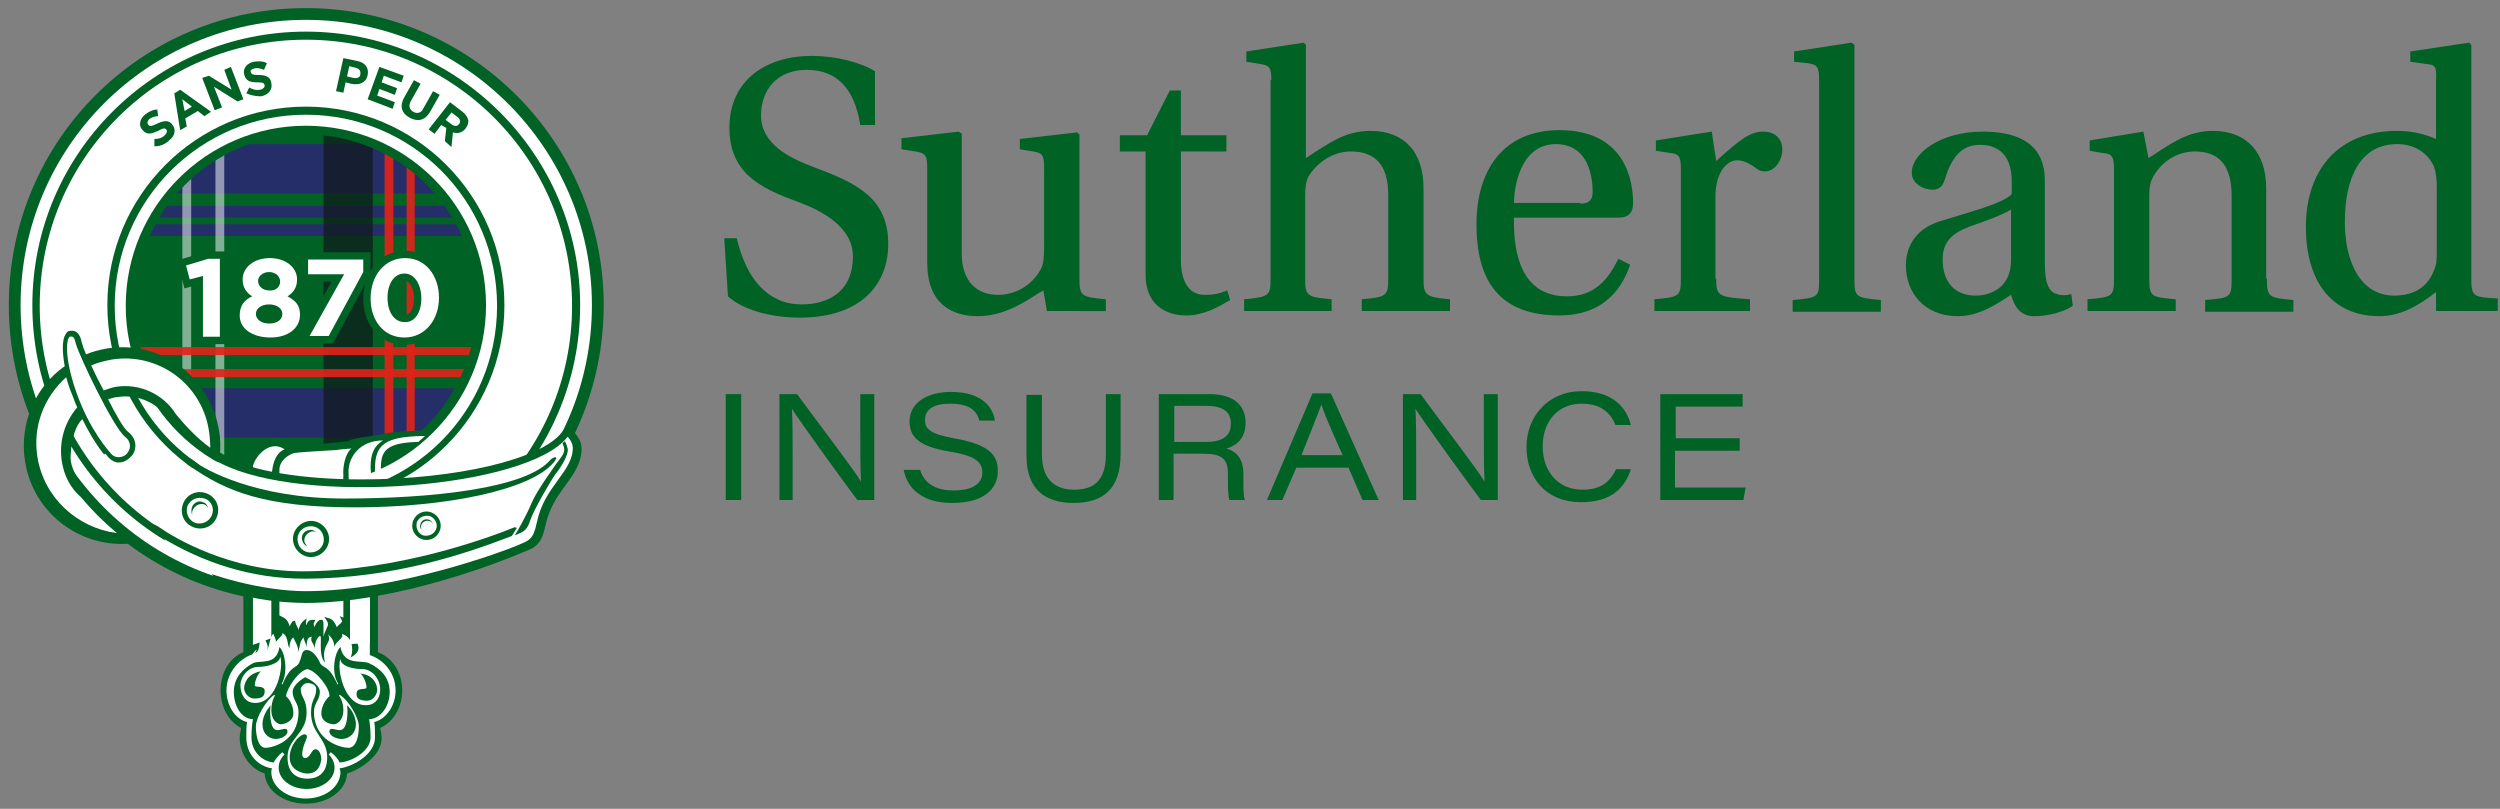 <?xml version="1.0" encoding="utf-8"?>
<!-- Generator: Adobe Illustrator 20.1.0, SVG Export Plug-In . SVG Version: 6.00 Build 0)  -->
<svg version="1.1" xmlns="http://www.w3.org/2000/svg" xmlns:xlink="http://www.w3.org/1999/xlink" x="0px" y="0px" width="340px"
	 height="110px" viewBox="0 0 340 110" enable-background="new 0 0 340 110" xml:space="preserve">
<rect x="0" y="0" width="340" height="110" fill="#808080" stroke="none"/>
<g id="Layer_3">
	<g>
		<defs>
			<circle id="SVGID_1_" cx="41.5" cy="41.5" r="26.9"/>
		</defs>
		<clipPath id="SVGID_2_">
			<use xlink:href="#SVGID_1_"  overflow="visible"/>
		</clipPath>
		<g clip-path="url(#SVGID_2_)">
			<rect x="-49.7" y="-78" fill="#006225" width="216.2" height="214"/>
			<rect x="-47.7" y="19.6" opacity="0.9" fill="#292870" width="210.4" height="6.7"/>
			<rect x="-47.7" y="52.8" opacity="0.9" fill="#292870" width="210.4" height="6.7"/>
			<rect x="-47.2" y="30.5" opacity="0.9" fill="#292870" width="210.4" height="1.6"/>
			<rect x="-47.2" y="28" opacity="0.9" fill="#292870" width="210.4" height="1.6"/>
			<rect x="75.2" y="-68.9" fill="#357940" width="1.6" height="210.4"/>
			<rect x="72.6" y="-68.9" fill="#357940" width="1.6" height="210.4"/>
			<rect x="55.3" y="-68.9" opacity="0.9" fill="#E2231A" width="1.1" height="210.4"/>
			<rect x="52.3" y="-68.9" opacity="0.9" fill="#E2231A" width="1.2" height="210.4"/>
			<rect x="44" y="-68.3" opacity="0.7" fill="#10181C" width="6.7" height="210.4"/>
			<rect x="78.4" y="-68.3" fill="#357940" width="6.7" height="210.4"/>
			<rect x="124.1" y="-68.3" fill="#8EB18F" width="27.6" height="210.4"/>
			<rect x="148.5" y="-68.9" fill="#357940" width="1.6" height="210.4"/>
			<rect x="145.9" y="-68.9" fill="#357940" width="1.6" height="210.4"/>
			<rect x="128.2" y="-68.9" fill="#357940" width="1.6" height="210.4"/>
			<rect x="125.6" y="-68.9" fill="#357940" width="1.6" height="210.4"/>
			<rect x="117.4" y="-68.3" fill="#357940" width="6.7" height="210.4"/>
			<rect x="151.7" y="-68.3" fill="#357940" width="6.7" height="210.4"/>
			<rect x="-23" y="-68.3" fill="#8EB18F" width="27.6" height="210.4"/>
			<rect x="1.4" y="-68.9" fill="#357940" width="1.6" height="210.4"/>
			<rect x="-1.1" y="-68.9" fill="#357940" width="1.6" height="210.4"/>
			<rect x="-18.9" y="-68.9" fill="#357940" width="1.6" height="210.4"/>
			<rect x="-21.5" y="-68.9" fill="#357940" width="1.6" height="210.4"/>
			<rect x="-29.7" y="-68.3" fill="#357940" width="6.7" height="210.4"/>
			<rect x="4.6" y="-68.3" fill="#357940" width="6.7" height="210.4"/>
			<rect x="-47.5" y="-50" fill="#8EB18F" width="210.4" height="27.6"/>
			<rect x="-48.2" y="-48.4" fill="#357940" width="210.4" height="1.6"/>
			<rect x="-48.2" y="-45.9" fill="#357940" width="210.4" height="1.6"/>
			<rect x="-48.2" y="-28.1" fill="#357940" width="210.4" height="1.6"/>
			<rect x="-48.2" y="-25.5" fill="#357940" width="210.4" height="1.6"/>
			<rect x="-47.5" y="-22.4" fill="#357940" width="210.4" height="6.7"/>
			<rect x="-47.5" y="-56.8" fill="#357940" width="210.4" height="6.7"/>
			<rect x="-47.5" y="97" fill="#8EB18F" width="210.4" height="27.6"/>
			<rect x="-48.2" y="98.6" fill="#357940" width="210.4" height="1.6"/>
			<rect x="-48.2" y="101.2" fill="#357940" width="210.4" height="1.6"/>
			<rect x="-48.2" y="119" fill="#357940" width="210.4" height="1.6"/>
			<rect x="-48.2" y="121.5" fill="#357940" width="210.4" height="1.6"/>
			<rect x="-47.5" y="124.7" fill="#357940" width="210.4" height="6.7"/>
			<rect x="-47.5" y="90.3" fill="#357940" width="210.4" height="6.7"/>
			<g opacity="0.5">
				<rect x="24.8" y="-75.1" fill="#FFFFFF" width="1.2" height="210.1"/>
				<rect x="29.3" y="-75.1" fill="#FFFFFF" width="1.2" height="210.1"/>
				<rect x="102.8" y="-75.1" fill="#FFFFFF" width="1.2" height="210.1"/>
				<rect x="98.3" y="-75.1" fill="#FFFFFF" width="1.2" height="210.1"/>
				<rect x="-47.5" y="75.2" fill="#FFFFFF" width="210.1" height="1.2"/>
				<rect x="-47.5" y="70.8" fill="#FFFFFF" width="210.1" height="1.2"/>
				<rect x="-47.5" y="-2.7" fill="#FFFFFF" width="210.1" height="1.2"/>
				<rect x="-47.5" y="1.7" fill="#FFFFFF" width="210.1" height="1.2"/>
			</g>
			<g>
				<rect x="-48.6" y="-35.3" fill="#77A178" width="211.9" height="0.5"/>
				<rect x="-48.6" y="-38.4" fill="#77A178" width="211.9" height="0.5"/>
				<rect x="-48.6" y="-37.2" fill="#77A178" width="211.9" height="1.2"/>
			</g>
			<g>
				<rect x="-48.6" y="112.3" fill="#77A178" width="211.9" height="0.5"/>
				<rect x="-48.6" y="109.2" fill="#77A178" width="211.9" height="0.5"/>
				<rect x="-48.6" y="110.5" fill="#77A178" width="211.9" height="1.2"/>
			</g>
			<g>
				<rect x="-7.4" y="-75.1" fill="#77A178" width="0.5" height="211.9"/>
				<rect x="-10.5" y="-75.1" fill="#77A178" width="0.5" height="211.9"/>
				<rect x="-9.3" y="-75.1" fill="#77A178" width="1.2" height="211.9"/>
			</g>
			<g>
				<rect x="72.1" y="-75.1" fill="#77A178" width="0.5" height="211.9"/>
				<rect x="69" y="-75.1" fill="#77A178" width="0.5" height="211.9"/>
				<rect x="70.3" y="-75.1" fill="#77A178" width="1.2" height="211.9"/>
			</g>
			<g>
				<rect x="140.2" y="-75.1" fill="#77A178" width="0.5" height="211.9"/>
				<rect x="137.1" y="-75.1" fill="#77A178" width="0.5" height="211.9"/>
				<rect x="138.3" y="-75.1" fill="#77A178" width="1.2" height="211.9"/>
			</g>
			<rect x="-47.2" y="50.2" opacity="0.9" fill="#E2231A" width="210.4" height="1.1"/>
			<rect x="-47.2" y="47.2" opacity="0.9" fill="#E2231A" width="210.4" height="1.1"/>
		</g>
	</g>
</g>
<g id="Layer_1">
	<g>
		<path fill="#FFFFFF" stroke="#006225" stroke-width="2" stroke-miterlimit="10" d="M27.7,37.5L25.8,38l-0.5-1.9l3-0.9h1.6v10.6
			h-2.3V37.5z"/>
		<path fill="#FFFFFF" stroke="#006225" stroke-width="2" stroke-miterlimit="10" d="M32.6,42.9L32.6,42.9c0-1.3,0.6-2.1,1.7-2.6
			c-0.8-0.5-1.3-1.2-1.3-2.3v0c0-1.6,1.5-2.9,3.7-2.9c2.2,0,3.7,1.3,3.7,2.9v0c0,1.1-0.5,1.8-1.3,2.3c1.1,0.6,1.7,1.2,1.7,2.5v0
			c0,1.9-1.7,3.1-4,3.1C34.3,45.9,32.6,44.7,32.6,42.9z M38.4,42.7L38.4,42.7c0-0.8-0.8-1.3-1.8-1.3c-1,0-1.8,0.5-1.8,1.3v0
			c0,0.7,0.7,1.3,1.8,1.3C37.8,44,38.4,43.4,38.4,42.7z M38.1,38.3L38.1,38.3c0-0.7-0.6-1.3-1.5-1.3c-0.9,0-1.5,0.6-1.5,1.2v0
			c0,0.7,0.6,1.3,1.5,1.3C37.5,39.6,38.1,39,38.1,38.3z"/>
		<path fill="#FFFFFF" stroke="#006225" stroke-width="2" stroke-miterlimit="10" d="M46.8,37.3h-4.9v-2h7.5V37l-4.7,8.7h-2.6
			L46.8,37.3z"/>
		<path fill="#FFFFFF" stroke="#006225" stroke-width="2" stroke-miterlimit="10" d="M50.4,40.6L50.4,40.6c0-3.1,1.9-5.5,4.7-5.5
			c2.8,0,4.6,2.4,4.6,5.4v0c0,3-1.9,5.4-4.7,5.4C52.2,45.9,50.4,43.6,50.4,40.6z M57.3,40.6L57.3,40.6c0-1.9-0.9-3.4-2.3-3.4
			c-1.4,0-2.3,1.4-2.3,3.3v0c0,1.9,0.9,3.3,2.3,3.3C56.4,43.9,57.3,42.5,57.3,40.6z"/>
	</g>
	<g>
		<g>
			<path fill="#006225" d="M100.8,53.6V68h-2.1V53.6H100.8z"/>
			<path fill="#006225" d="M106,68V53.6h2.4c3.3,4.5,7.9,10.5,8.7,11.9h0c-0.1-1.9-0.1-4.2-0.1-6.5v-5.4h1.9V68h-2.3
				c-2.2-2.9-7.8-10.7-8.9-12.4h0c0.1,1.9,0.1,3.9,0.1,6.5V68H106z"/>
			<path fill="#006225" d="M125.1,63.8c0.5,1.7,1.8,2.9,4.6,2.9c2.8,0,3.9-1.1,3.9-2.4c0-1.4-0.8-2.3-4.5-2.9
				c-4.3-0.7-5.4-2.1-5.4-4.1c0-2.5,2.4-4,5.6-4c4.7,0,5.8,2.5,6,3.9h-2.1c-0.3-1-0.9-2.3-4-2.3c-2.1,0-3.4,0.7-3.4,2.2
				c0,1.2,0.6,1.9,3.9,2.5c5.2,0.9,6,2.5,6,4.5c0,2.3-1.8,4.3-6.2,4.3c-4,0-6.1-1.9-6.6-4.5H125.1z"/>
			<path fill="#006225" d="M141.7,53.6v8.2c0,3.8,2.2,4.8,4.4,4.8c2.7,0,4.3-1.3,4.3-4.8v-8.2h2v8.2c0,4.7-2.4,6.6-6.4,6.6
				c-3.9,0-6.4-1.9-6.4-6.4v-8.3H141.7z"/>
			<path fill="#006225" d="M159.6,61.8V68h-2V53.6h6.9c3,0,4.9,1.3,4.9,3.9c0,1.8-0.9,3-2.6,3.5c1,0.3,2.3,1,2.3,3.5v0.6
				c0,1.1,0,2.3,0.2,2.9h-2.1c-0.2-0.6-0.2-1.7-0.2-3v-0.5c0-2.1-0.8-2.8-3.4-2.8H159.6z M159.6,60.1h4.4c2.3,0,3.4-0.8,3.4-2.5
				c0-1.6-1.1-2.4-3.3-2.4h-4.4V60.1z"/>
			<path fill="#006225" d="M176.3,63.6l-1.9,4.4h-2.1l6.2-14.5h2.5l6.5,14.5h-2.2l-1.9-4.4H176.3z M182.6,61.9
				c-1.8-4-2.6-5.9-2.9-6.9h0c-0.3,0.9-1.3,3.4-2.7,6.9H182.6z"/>
			<path fill="#006225" d="M190.8,68V53.6h2.4c3.3,4.5,7.9,10.5,8.7,11.9h0c-0.1-1.9-0.1-4.2-0.1-6.5v-5.4h1.9V68h-2.3
				c-2.2-2.9-7.8-10.7-8.9-12.4h0c0.1,1.9,0.1,3.9,0.1,6.5V68H190.8z"/>
			<path fill="#006225" d="M221.8,63.8c-0.8,2.5-2.6,4.5-6.8,4.5c-4.8,0-7.4-3.4-7.4-7.5c0-4.1,2.9-7.6,7.5-7.6
				c4.2,0,6.1,2.2,6.7,4.6h-2.1c-0.6-1.5-1.8-2.9-4.6-2.9c-3.3,0-5.3,2.5-5.3,5.8c0,3.3,2,5.9,5.4,5.9c2.7,0,3.8-1.2,4.6-2.8H221.8z
				"/>
			<path fill="#006225" d="M236.5,61.3h-8.7v5h9.6l-0.3,1.7h-11.3V53.6H237v1.7h-9.1v4.3h8.7V61.3z"/>
		</g>
	</g>
	<g>
		<g>
			<g>
				<path fill="#006225" d="M117,17c-0.8-5-3.2-7.5-7.3-7.5c-4,0-6.2,2.7-6.2,6.2c0,3.9,3.9,5.8,7.1,7c5.9,2.2,10.2,4.2,10.2,10.5
					c0,5.2-3.4,10-12.1,10c-3.4,0-7.5-0.9-9.7-2.9l-0.5-7.9h1.7c1.3,5.6,4.3,9,8.8,9c4.3,0,7-2.3,7-6.5c0-4-4.1-6.2-7.6-7.5
					c-5-1.8-9.2-3.9-9.2-10c0-6.6,5.1-9.8,11.2-9.8c3.3,0,6.7,0.9,8.6,2.1V17H117z"/>
				<path fill="#006225" d="M142.4,42.4l-0.5-2.9c-1.4,0.7-4.7,3.5-8.9,3.5c-3.6,0-6.9-1.7-6.9-7.3V22.8c0-1.7-0.3-2-1.6-2.2
					l-1.9-0.3v-1.5l7.8-0.9l0.4,0.3v16.3c0,3.8,2.1,5.6,4.9,5.6c2.5,0,4.8-1.4,5.9-3.6c0.3-0.5,0.4-1.6,0.4-2.9V22.8
					c0-1.8-0.3-2-1.5-2.2l-1.8-0.3v-1.4l7.8-0.9l0.3,0.3v19.6c0,2.4,0.3,2.5,3.6,2.8v1.6H142.4z"/>
				<path fill="#006225" d="M160.6,20.6v14.7c0,3.7,1.6,4.8,3.2,4.8c1.2,0,1.9-0.1,3.1-0.6l0.4,1.3c-1.7,1-3.6,2.1-6,2.1
					c-1.8,0-5.5-0.7-5.5-5.6V20.6h-3.5v-2.2h3.7l3.1-6.1h1.5v6.1h6.2v2.2H160.6z"/>
				<path fill="#006225" d="M172.9,10.9c0-1.8-0.3-2-1.5-2.2l-1.9-0.3V7l7.8-1.2l0.3,0.3v15.4c3.1-2,5.3-3.7,8.8-3.7
					c4.6,0,7.2,2.9,7.2,7.8v12.3c0,2.3,0.3,2.5,3.6,2.8v1.6h-12v-1.6c3.3-0.3,3.6-0.4,3.6-2.8V26.5c0-4.1-1.8-5.9-5.1-5.9
					c-2.5,0-4.7,1.6-5.8,3.5c-0.3,0.7-0.4,1.4-0.4,2.6v11.2c0,2.4,0.3,2.5,3.6,2.8v1.6h-11.9v-1.6c3.4-0.3,3.6-0.5,3.6-2.8V10.9z"/>
				<path fill="#006225" d="M205.9,29.6c-0.1,5.1,1.1,10.7,7.2,10.7c3.8,0,5.6-2.3,7-5.1l1.6,0.8c-1.3,3.9-4.2,6.9-9.6,6.9
					c-8.2,0-11.3-4.7-11.3-12.4c0-7.3,3.6-12.8,11.3-12.8c9,0,10,7,10,9.9c0,1.6-0.9,2-2,2H205.9z M214.9,27.7
					c1.3,0,1.7-0.6,1.7-1.6c0-1.9-0.5-6.5-5-6.5c-4.9,0-5.7,6-5.7,8H214.9z"/>
				<path fill="#006225" d="M233.4,37.9c0,2.4,0.3,2.5,4.6,2.8v1.6h-13v-1.6c3.4-0.3,3.6-0.4,3.6-2.8V23c0-1.8-0.3-2.1-1.5-2.2
					l-1.9-0.3v-1.4l7.6-1.2l0.6,4c3.2-2.9,4.6-4,6.4-4c1.9,0,2.6,1.3,2.6,2.4c0,1.6-1.1,3-2.3,3c-0.3,0-0.7,0-1.1-0.3
					c-1.2-0.9-2-1.2-2.8-1.2c-1.1,0-2.9,1.3-2.9,5V37.9z"/>
				<path fill="#006225" d="M247.4,10.9c0-1.9-0.3-2.1-1.5-2.3L244,8.4V7l7.8-1.2l0.4,0.3v31.9c0,2.4,0.2,2.5,3.6,2.8v1.6h-12v-1.6
					c3.5-0.3,3.6-0.4,3.6-2.8V10.9z"/>
				<path fill="#006225" d="M278.1,35.9c0,3.1,0.8,3.9,1.7,4.1c0.5,0.2,1.2,0.2,1.9,0l0.2,1.6c-1.2,0.8-3.3,1.4-5.2,1.4
					c-1.7,0-2.6-0.9-3.2-2.9c-1.6,1-4.2,2.9-7.2,2.9c-4.7,0-7.1-3.3-7.1-6.9c0-2.3,1.1-4.9,4.6-6c3.8-1.2,8.6-2.4,9.8-3.7v-1.7
					c0-3.8-2-5-4.3-5c-2,0-3.7,1-4.8,4.7c-0.3,0.8-0.6,1.4-1.7,1.4c-1,0-2.8-0.7-2.8-2.3c0-2.7,4-5.6,9.6-5.6c7.4,0,8.5,3.8,8.5,6.7
					V35.9z M273.5,28.5c-1.1,0.7-3.6,1.6-5.6,2.3c-2.6,1-3.7,2.2-3.7,4.5c0,2.9,1.5,4.9,4.5,4.9c1.9,0,4.8-1,4.8-4.8V28.5z"/>
				<path fill="#006225" d="M308.3,37.9c0,2.5,0.2,2.6,3.6,2.9v1.6h-12v-1.6c3.4-0.3,3.6-0.3,3.6-2.8V26.6c0-4.2-1.8-6-5-6
					c-2.6,0-4.7,1.6-5.7,3.5c-0.4,0.7-0.5,1.5-0.5,2.6v11.2c0,2.5,0.3,2.5,3.6,2.8v1.6h-12v-1.6c3.5-0.3,3.6-0.4,3.6-2.9V23
					c0-1.8-0.3-2.1-1.6-2.2l-1.7-0.3v-1.4l7.3-1.2l0.7,3.6c3-1.9,5.2-3.7,8.8-3.7c4.5,0,7.2,2.9,7.2,7.8V37.9z"/>
				<path fill="#006225" d="M329.9,8.7l-2.1-0.3V7l8-1.2l0.3,0.3v31.8c0,2.4,0.2,2.5,3.6,2.7v1.7h-8.4v-2.6
					c-2.6,2.1-5.1,3.3-7.7,3.3c-6.6,0-10-4.9-10-12.1c0-4.3,1.3-7.5,3.4-9.7c2.1-2.1,5-3.4,9-3.4c2.2,0,3.9,0.5,5.3,1.1v-8
					C331.4,9,331.2,8.8,329.9,8.7z M331.4,25.5c0-1.3-0.1-2-0.4-2.9c-0.9-1.9-2.7-3-5-3c-4.9,0-7.1,4.4-7.1,10.6
					c0,5.7,2.3,10,6.7,10c2.5,0,4.5-1,5.4-3.4c0.4-0.8,0.4-1.6,0.4-2.6V25.5z"/>
			</g>
		</g>
	</g>
	<g>
		<path fill="#006225" d="M58.9,58.5c0,0-4,0.1-5.5,0.3c-1.5,0.2-1.4,0.3-3.6,0.6c-2.3,0.3-2.4,0.6-2.4,0.6l-7.7,0.8
			c0,0-3.2-2.3-5.3,0.3c-1.7,2.1-1.7,2.9-1.7,2.9l5.2,1.6l8.2,0.7l5.1-0.6l4.5-2.4l2.9-2.6L58.9,58.5z"/>
		<path fill="#006225" d="M82.1,41.5C82.1,63.9,64,82,41.6,82S1.2,63.9,1.2,41.5S19.3,1.1,41.6,1.1S82.1,19.2,82.1,41.5z M41.6,18.3
			c-12.8,0-23.2,10.4-23.2,23.2s10.4,23.2,23.2,23.2s23.2-10.4,23.2-23.2S54.4,18.3,41.6,18.3z"/>
		<path fill="#FFFFFF" d="M80.5,41.5c0,21.5-17.4,38.9-38.9,38.9S2.8,63,2.8,41.5S20.2,2.7,41.6,2.7S80.5,20.1,80.5,41.5z
			 M41.6,17.1c-13.5,0-24.5,11-24.5,24.5S28.1,66,41.6,66s24.5-11,24.5-24.5S55.1,17.1,41.6,17.1z"/>
		<path fill="#006225" d="M78.9,41.5c0,20.6-16.7,37.3-37.3,37.3S4.4,62.1,4.4,41.5S21.1,4.3,41.6,4.3S78.9,21,78.9,41.5z M41.6,5.4
			c-20,0-36.2,16.2-36.2,36.2s16.2,36.2,36.2,36.2s36.2-16.2,36.2-36.2S61.6,5.4,41.6,5.4z"/>
		<path fill="#006225" d="M68.6,41.5c0,14.9-12.1,27-27,27s-27-12.1-27-27s12.1-27,27-27S68.6,26.6,68.6,41.5z M41.6,15.6
			c-14.3,0-26,11.6-26,26s11.6,26,26,26s26-11.6,26-26S56,15.6,41.6,15.6z"/>
		<g>
			<path fill="#006225" d="M51.4,79.1v9.6c1.9,0.7,3.3,2.7,3.3,5.2c0,2.3-1.2,4.3-3,5.1c0.1,0.4,0.2,0.9,0.2,1.4
				c0,2.3-2.8,4.2-4.7,4.8c-0.1,2.3-2.6,4.1-5.6,4.1s-5.5-1.8-5.6-4.1c-1.9-0.6-3.4-2.6-3.4-4.8c0-0.5,0.1-0.9,0.2-1.4
				c-1.6-0.8-2.8-2.7-2.8-5.1c0-2.5,1.3-4.5,3.1-5.2v-9.6H51.4z"/>
			<path fill="#FFFFFF" d="M50.3,78.7v10.4l0.3,0.1c1.7,0.7,3.2,2.4,3.2,4.7c0,2.1-1.3,3.9-2.9,4.3c0.1,0.6,0.1,1.3,0.1,2.1
				c0,2.2-2.8,3.9-4.8,4.2c0,0.2,0.1,0.3,0.1,0.5c0,2-2.1,3.6-4.7,3.6s-4.7-1.6-4.7-3.6c0-0.2,0-0.3,0.1-0.5c-2-0.3-3.5-2-3.5-4.2
				c0-0.9,0-1.6,0.1-2.1c-1.6-0.4-2.8-2.2-2.8-4.3c0-2.2,1.4-3.9,3-4.7l0.5-0.2c0,0,1-1.3,0.4-0.2c0.9-0.3,0.3-2.1,1.1-2.4
				c0.1,0.5,0.9,1.4,0.5,2c0.3-0.2,0.4-2,0.9-2.2c0,0.2,0.4,0.8,0.3,1.1c0.4-0.5,1-0.9,0.9-1.2c0.9,0.4,0.6,1.8,1,2
				c-0.1-0.4,0.2-1.3,0.5-1.4c0.1,0.4,1.1,1.7,0.4,2.3c0.6-0.6,0.3-1.7,1-2.3c0,0.4,0.4,0.9,0.4,1.4c0-0.9,0.1-1.5,0.7-1.5
				c-0.3,0.7,0.4,0.9,0.4,1.7c0-0.9,0.3-1.6,0.7-1.8c0.4-0.2-0.3,2.6,0.7,3.6c-0.6-2.5,1.1-2.7,0.4-3.8c0.4,0.2,1,1.1,0.8,1.7
				c0.4-0.9,1.4-1.2,1.1-1.8c0.8,0.3,1.4,0.8,1.4,2.2c0,0.5-0.2,1-0.2,1c0.6-0.3,1.4-0.9,0.9-1.9c-0.4-0.8-0.1-1.7,0-2.1
				C49.1,84.2,50.3,78.7,50.3,78.7z"/>
			<path fill="#006225" d="M41.7,88.4c0.7,0,1.4,0.8,1.8,1.7c0.4,0.9,1.2,0.2,2.4,3l0.1-0.1c-1-1.5-0.5-4.3,0.3-5
				c0.5,2.6,2.8,1.7,3.9,2.2c1.5,0.7,2.8,1.9,2.8,3.9c0,2-1.3,3.7-2.8,3.7c0.1,0.6,0.2,1.4,0.2,2.5c0,1.8-2.5,3.3-4.2,3.4
				c-0.3-0.6-0.7-1-1.2-1.4l-0.3,0.3c0.5,0.5,0.8,1.1,0.8,1.8c0,1.6-1.7,2.9-3.8,2.9s-3.8-1.3-3.8-2.9c0-0.7,0.3-1.3,0.8-1.8
				l-0.3-0.3c-0.5,0.4-0.9,0.9-1.2,1.4c-1.7-0.2-3-1.6-3-3.4c0-1.1,0.1-2,0.2-2.5c-1.5,0-2.6-1.7-2.6-3.7c0-2,1.3-3.2,2.6-3.9
				c1-0.5,3.2,0.4,3.6-2.2c0.8,0.7,1.2,3.5,0.3,5l0.1,0.1c1.2-2.8,1.9-2.1,2.3-3C41.1,89.2,41,88.4,41.7,88.4z"/>
			<path fill="#FFFFFF" d="M41.8,92.9c0.5,0,1.2,0.2,1.2,0.8c0,1.3-0.7,1.4-0.7,3.2c0,2.9,2.2,3.5,2.2,6.1s-1.8,2.9-2.7,2.9
				c-0.9,0-2.7-0.3-2.7-2.9s2.6-3.2,2.6-6.1c0-1.9-0.8-2-0.8-3.2C40.9,93.5,41.3,92.9,41.8,92.9z"/>
			<path fill="#FFFFFF" d="M41.8,91c1.2,0.2,3.1,2.6,3,3.7c-0.3,0.2-1.1,1.2-1.1,2.3c0,1.2,1.2,1.5,1.7,1.5s1.3-0.6,1.3-1.9
				s-0.6-2-0.6-2l0.1-0.1c1.2,0.7,2.6,3.1,2.6,4.3s-0.3,2.9-1.4,2.9c-1,0-4.7-0.9-4.7-4.9c0-1.2,0.8-1.6,0.8-2.7c0-1.1-1.8-1.9-2-2
				c-0.2,0.1-1.7,1-1.7,2c0,1.1,0.8,1.5,0.8,2.7c0,4-3.5,4.9-4.5,4.9c-1,0-1.3-1.7-1.3-2.9s1.4-3.6,2.5-4.3l0.1,0.1
				c0,0-0.5,0.7-0.5,2s0.8,1.9,1.3,1.9c0.5,0,1.7-0.4,1.7-1.5c0-1.2-0.7-2.1-1-2.3C39,93.6,40.6,91.2,41.8,91z"/>
			<path fill="#FFFFFF" d="M34.7,95.6c-1.4,0-2-1.2-2-2.4c0-1.2,1.1-2.5,2.4-2.5c1.3,0,3-0.5,3-1.4C38.6,90.4,37.8,95.6,34.7,95.6z"
				/>
			<path fill="#006225" d="M34.6,95c-0.9,0-1.4-0.9-1.4-1.4c0-0.6,0.4-2,2.3-2.3c-0.5,0.3-1,1.8-0.8,2c0.2,0.2,1.3-0.1,1.3,0.7
				S35.5,95,34.6,95z"/>
			<path fill="#FFFFFF" d="M49.8,95.9c1.4,0,2-1.2,1.9-2.4S50.6,91,49.3,91s-3-0.4-3-1.4C45.8,90.8,46.7,96,49.8,95.9z"/>
			<path fill="#006225" d="M49.9,95.3c0.9,0,1.4-0.9,1.4-1.5c0-0.6-0.4-2-2.3-2.2c0.5,0.3,1,1.8,0.8,2c-0.2,0.2-1.3-0.1-1.3,0.7
				C48.4,95,49,95.3,49.9,95.3z"/>
			<path fill="#006225" d="M41.8,105.2c-0.6,0-2.4-0.4-2.4-2.2c0-1.8,1.6-3.4,2.2-3.1c0.5,0.3-0.5,1.3-0.5,2.7
				c0,0.3,0.2,0.5,0.3,0.5c0.9,0,0.9-1.2,1.5-1.2s0.8,0.9,0.8,1.4C43.6,103.8,43.4,105.2,41.8,105.2z"/>
			<path fill="#006225" d="M37.5,100.5c-0.8,0-1.8-0.6-1.8-2c0-1.4,1-2.4,1.1-2.6c-0.1,0.6-0.2,3.4,0.9,3.4c0.6,0,1.4-0.5,1.4,0.2
				C39.1,100,38.3,100.5,37.5,100.5z"/>
			<path fill="#006225" d="M46.5,100.5c0.8,0,1.9-0.6,1.9-2c0-1.4-1-2.4-1.2-2.6c0.1,0.6,0.2,3.4-1,3.4c-0.6,0-1.4-0.5-1.4,0.2
				C44.8,100,45.6,100.5,46.5,100.5z"/>
		</g>
		<path fill="#FFFFFF" d="M47.6,87.6c0,0,0-10.3,0-12.8c0-2.5,2.7-2.2,2.7-1.6c0,12.4,0,1.8,0,14.2L47.6,87.6z"/>
		<path fill="#FFFFFF" d="M34.4,87.7c0,0,0-23.3,0-24.2s2-3.9,4.3-2.4c-1.4,0.6-1.8,2.4-1.8,4.7s0,21,0,21L34.4,87.7z"/>
		<path fill="#FFFFFF" d="M47.8,61c0,0-1.5,0.1-2,0.2c-1.6,0.1-5.2,0.3-5.7,0.4c-0.6,0.1-2.1,0.9-2.1,2.3c0,1,0,13.4,0,19.8l0.6,0.3
			c0.5,0.3,0.7,0.8,0.8,1.2c0.1-0.3,0.3-0.6,0.4-0.7l0.3-0.1l0.1,0.3c0,0.1,0.1,0.3,0.2,0.5c0.1,0.2,0.2,0.3,0.2,0.5
			c0.1-0.4,0.2-0.8,0.6-1.2l0.5-0.4l-0.1,0.6c0,0.1,0,0.2,0.1,0.3c0.1-0.4,0.3-0.7,0.8-0.7l0.4,0l-0.2,0.4c-0.1,0.2,0,0.3,0.1,0.6
			c0.1-0.5,0.4-0.8,0.7-1c0,0,0.1,0,0.2,0c0.1,0,0.2,0,0.2,0.1c0.1,0.1,0.1,0.4,0.1,1c0,0.3,0,0.7,0,1.2c0.1-0.5,0.3-0.8,0.4-1.1
			c0.2-0.4,0.3-0.6,0.1-1l-0.4-0.6l0.7,0.2c0.4,0.1,0.8,0.6,1,1.2c0.1-0.1,0.2-0.3,0.4-0.4c0.3-0.3,0.4-0.4,0.3-0.5l-0.3-0.6
			l0.5,0.2c0-1.8,0-3.6,0-5.4c0-3.3,0-6.6,0-9.9c0-1.3-0.1-2.6,0-4C46.6,63.6,46.9,61.7,47.8,61z"/>
		<path fill="#FFFFFF" d="M50.4,63.5c0-1.8,0.5-2.9,1.7-3.6c-3.2,0-4.7,2.3-4.7,4.2c0,2,0.2,2.7,0.2,5.2l2.9,0c0-2.1,0-3.9-0.1-4.6
			C50.5,64.3,50.4,64,50.4,63.5z"/>
		<path fill="#FFFFFF" d="M56.9,60.1c-4.5,0.1-5.1,1.3-5.1,3.6c0,1.3,0.1,2.4,0.1,6.3l-0.8,0c0-2.5,0-4.4-0.1-5.1c0-0.4,0-0.7,0-1.2
			c0-3.3,1.5-4.3,6.4-4.4c0.1,0,0.3,0,0.4,0L56.9,60.1z"/>
		<circle fill="none" cx="41.6" cy="41.5" r="26"/>
		<path fill="#006225" d="M41.6,82c-2.1,0-10.8-0.3-12.6-3.6c-3.2-5.9,1.1-16.4,1.5-16.3c3.9,2,10.7,3.1,18.7,3.1
			c12.7,0,24.4-2.7,27.2-6.4l0.8-1l0.9,1c0.2,0.2,1,1.1,1,2.2c0,2-1.1,3.5-2.2,5c-1.1,1.5-2.2,3.1-2.7,5.4c-0.5,2.4-1.2,3-2.8,3.6
			c-0.2,0.1-0.3,0.1-0.5,0.2C68.6,76.2,54.1,82,41.6,82z"/>
		<path fill="#FFFFFF" d="M41.6,80.4c12.4,0,27.1-5.5,28.7-6.2c1.6-0.7,2.2-0.7,2.7-3.1c1-5,4.9-6.9,4.9-10.2c0-0.8-0.7-1.5-0.7-1.5
			c-5.4,7-35.9,9.4-47.2,3.6c-4.3-2.2-12.5,9.3-4.7,13.6C28.4,78.3,35.7,80.4,41.6,80.4z"/>
		<path fill="#006225" d="M21.5,72.8c6.1,3.8,12.8,5.9,19.9,5.9c12.2,0,22.2-3.5,28.2-5.8l0.7-1.1L70,71.7c-3.7,1.5-16,6-28.9,6
			c-9.9,0-17.6-4.7-19.3-5.9C20.1,70.6,19.7,71.7,21.5,72.8z"/>
		<path fill="#006225" d="M70,72.8c0.9-0.4,1.6-0.4,2.1-2c0.5-1.5,2.9-5.6,3.5-6.4c0.6-0.7,1.8-2.6,1.6-3.4C77,60.2,76.8,60,76.8,60
			l-0.3,0.3c0.2,0.5,0.5,1-0.2,1.9c-0.7,0.9-3.4,4.7-4,6.2C71.7,69.9,70.3,72.4,70,72.8z"/>
		<path fill="#006225" d="M25.7,63.3c5.1,3.6,10.4,5.7,22.6,5.7s23.8-2.3,27-6.1c0.9-1.1-0.2-0.7-0.5-0.3c-3.3,3.8-15.9,5.2-28,5.2
			s-19-4-20.3-5C25.3,61.7,24.4,62.3,25.7,63.3z"/>
		<g>
			<path fill="#FFFFFF" d="M27.7,37.5L25.8,38l-0.5-1.9l3-0.9h1.6v10.6h-2.3V37.5z"/>
			<path fill="#FFFFFF" d="M32.6,42.9L32.6,42.9c0-1.3,0.6-2.1,1.7-2.6c-0.8-0.5-1.3-1.2-1.3-2.3v0c0-1.6,1.5-2.9,3.7-2.9
				c2.2,0,3.7,1.3,3.7,2.9v0c0,1.1-0.5,1.8-1.3,2.3c1.1,0.6,1.7,1.2,1.7,2.5v0c0,1.9-1.7,3.1-4,3.1C34.3,45.9,32.6,44.7,32.6,42.9z
				 M38.4,42.7L38.4,42.7c0-0.8-0.8-1.3-1.8-1.3c-1,0-1.8,0.5-1.8,1.3v0c0,0.7,0.7,1.3,1.8,1.3C37.8,44,38.4,43.4,38.4,42.7z
				 M38.1,38.3L38.1,38.3c0-0.7-0.6-1.3-1.5-1.3c-0.9,0-1.5,0.6-1.5,1.2v0c0,0.7,0.6,1.3,1.5,1.3C37.5,39.6,38.1,39,38.1,38.3z"/>
			<path fill="#FFFFFF" d="M46.8,37.3h-4.9v-2h7.5V37l-4.7,8.7h-2.6L46.8,37.3z"/>
			<path fill="#FFFFFF" d="M50.4,40.6L50.4,40.6c0-3.1,1.9-5.5,4.7-5.5c2.8,0,4.6,2.4,4.6,5.4v0c0,3-1.9,5.4-4.7,5.4
				C52.2,45.9,50.4,43.6,50.4,40.6z M57.3,40.6L57.3,40.6c0-1.9-0.9-3.4-2.3-3.4c-1.4,0-2.3,1.4-2.3,3.3v0c0,1.9,0.9,3.3,2.3,3.3
				C56.4,43.9,57.3,42.5,57.3,40.6z"/>
		</g>
		<g>
			<path fill="#006225" d="M21,19.9l0-1c0.5,0,1-0.1,1.4-0.5c0.3-0.3,0.4-0.6,0.2-0.8l0,0c-0.2-0.2-0.4-0.2-1.1,0.2
				c-0.9,0.4-1.5,0.6-2.1-0.1l0,0c-0.6-0.6-0.4-1.5,0.3-2.1c0.5-0.4,1.1-0.7,1.7-0.7l0.1,0.9c-0.5,0-0.9,0.2-1.2,0.4
				C20,16.5,20,16.8,20.2,17l0,0c0.2,0.2,0.4,0.2,1.2-0.2c0.9-0.4,1.5-0.5,2,0.1l0,0c0.6,0.7,0.4,1.6-0.4,2.2
				C22.5,19.6,21.8,19.9,21,19.9z"/>
			<path fill="#006225" d="M23.7,12.7l0.8-0.5l4.2,3l-0.9,0.6l-0.9-0.7l-1.7,1l0.2,1.1l-0.9,0.5L23.7,12.7z M26.1,14.5l-1.3-1
				l0.3,1.6L26.1,14.5z"/>
			<path fill="#006225" d="M27.5,10.6l0.9-0.3l3.1,1.9l-1-2.7l0.9-0.4l1.7,4.4l-0.8,0.3l-3.2-2l1.1,2.8L29.2,15L27.5,10.6z"/>
			<path fill="#006225" d="M33.5,12.7l0.4-0.8c0.5,0.3,1,0.4,1.5,0.3c0.4-0.1,0.6-0.3,0.6-0.6l0,0c-0.1-0.3-0.2-0.4-1-0.4
				c-1,0-1.6-0.2-1.8-1.1l0,0c-0.2-0.8,0.4-1.5,1.3-1.7c0.7-0.1,1.3-0.1,1.8,0.2l-0.4,0.9c-0.5-0.2-0.9-0.3-1.3-0.2
				c-0.4,0.1-0.6,0.3-0.5,0.5l0,0c0.1,0.3,0.3,0.4,1.1,0.4c1,0,1.6,0.3,1.7,1.1l0,0c0.2,0.9-0.4,1.6-1.4,1.8
				C34.9,13.1,34.2,13,33.5,12.7z"/>
			<path fill="#006225" d="M46.7,7.9l1.9,0.4c1.1,0.2,1.6,1,1.4,1.9l0,0c-0.2,1.1-1.2,1.4-2.2,1.2l-0.8-0.2l-0.3,1.4l-1-0.2
				L46.7,7.9z M48.1,10.6c0.5,0.1,0.9-0.1,0.9-0.5l0,0c0.1-0.5-0.2-0.8-0.7-0.9l-0.8-0.2l-0.3,1.4L48.1,10.6z"/>
			<path fill="#006225" d="M51.6,9.1l3.3,1.2l-0.3,0.9l-2.4-0.9l-0.3,0.9L54,12l-0.3,0.9l-2.1-0.8L51.3,13l2.4,0.9l-0.3,0.9L50,13.5
				L51.6,9.1z"/>
			<path fill="#006225" d="M55,13.2l1.3-2.3l0.9,0.5l-1.3,2.3c-0.4,0.7-0.2,1.2,0.3,1.5c0.5,0.3,1.1,0.2,1.4-0.5l1.3-2.3l0.9,0.5
				l-1.3,2.3c-0.7,1.2-1.7,1.4-2.8,0.8C54.6,15.4,54.3,14.4,55,13.2z"/>
			<path fill="#006225" d="M61.2,13.9l1.7,1.3c0.5,0.4,0.7,0.8,0.8,1.2c0,0.4-0.1,0.7-0.4,1.1l0,0c-0.5,0.6-1.1,0.7-1.7,0.5l-0.2,2
				l-0.9-0.8l0.2-1.8L60,17l-0.9,1.2l-0.8-0.6L61.2,13.9z M61.4,16.9c0.4,0.3,0.8,0.3,1,0l0,0c0.3-0.3,0.2-0.7-0.2-1l-0.8-0.6
				l-0.8,1L61.4,16.9z"/>
		</g>
		<g>
			<path fill="#006225" d="M28.8,70.1c-0.4,0.9-1.4,1.3-2.3,1c-0.9-0.4-1.3-1.4-1-2.3c0.4-0.9,1.4-1.3,2.3-1
				C28.8,68.1,29.2,69.2,28.8,70.1z M28.1,67.1c-1.3-0.5-2.7,0.1-3.2,1.4s0.1,2.7,1.4,3.2c1.3,0.5,2.7-0.1,3.2-1.4
				S29.4,67.6,28.1,67.1z"/>
			<g>
				<path fill="#006225" d="M27.8,68.6c0.2,0.1,0.4,0.3,0.5,0.5c-0.1-0.4-0.3-0.7-0.7-0.8C27,68,26.3,68.4,26.1,69
					c-0.1,0.4-0.1,0.8,0.1,1.1c-0.1-0.2-0.1-0.5,0-0.7C26.5,68.7,27.2,68.4,27.8,68.6z"/>
			</g>
		</g>
		<g>
			<path fill="#006225" d="M59.3,72c-0.3,0.7-1.1,1-1.8,0.8c-0.7-0.3-1-1.1-0.8-1.8c0.3-0.7,1.1-1,1.8-0.8
				C59.2,70.5,59.6,71.3,59.3,72z M58.7,69.7c-1-0.4-2.1,0.1-2.5,1.1c-0.4,1,0.1,2.1,1.1,2.5s2.1-0.1,2.5-1.1
				C60.2,71.2,59.7,70.1,58.7,69.7z"/>
			<g>
				<path fill="#006225" d="M58.5,70.9c0.2,0.1,0.3,0.2,0.4,0.4c-0.1-0.3-0.3-0.5-0.5-0.6c-0.5-0.2-1,0-1.2,0.5
					c-0.1,0.3-0.1,0.6,0.1,0.8c0-0.2-0.1-0.4,0-0.6C57.5,70.9,58,70.7,58.5,70.9z"/>
			</g>
		</g>
		<g>
			<path fill="#006225" d="M44,73c0.2,1-0.4,1.9-1.4,2.1c-1,0.2-1.9-0.4-2.1-1.4c-0.2-1,0.4-1.9,1.4-2.1C42.9,71.4,43.8,72,44,73z
				 M41.8,70.9c-1.3,0.3-2.2,1.6-1.9,2.9s1.6,2.2,2.9,1.9c1.3-0.3,2.2-1.6,1.9-2.9C44.4,71.5,43.1,70.6,41.8,70.9z"/>
			<g>
				<path fill="#006225" d="M42.3,72.3c0.3-0.1,0.5,0,0.7,0.1c-0.3-0.3-0.6-0.4-1-0.3c-0.7,0.1-1.1,0.8-0.9,1.4
					c0.1,0.4,0.4,0.7,0.7,0.8c-0.2-0.2-0.3-0.4-0.4-0.6C41.3,73.1,41.7,72.5,42.3,72.3z"/>
			</g>
		</g>
		<g>
			<path fill="#006225" d="M14.5,47.4c-1,0.2-1.9,0.4-2.8,0.8c-0.3-0.7-0.5-1.3-0.6-1.7C11,46,10.7,44.8,9.5,45
				c-0.2,0-0.4,0.1-0.6,0.5c-0.4,0.6-0.5,2.1-0.1,4.3c-4,2.8-6.2,7.8-5.4,12.9c1.1,7.3,8,12.3,15.3,11.1c0,0-7.2-6.8-7.7-7.8
				s-1.4-2.5-1.4-3.7s0.3-4.1,1.6-5.3c1.6,3.3,3.2,5.2,3.6,5.5c0.4,0.4,1,0.5,1.6,0.4c0.6-0.1,1.2-0.5,1.6-1c0.7-1,0.5-2.3-0.5-3.1
				c-0.6-0.4-1.7-2.3-2.8-4.5c0.4-0.1,0.9-0.3,1.3-0.3c2.5-0.4,4.9,0.6,6.5,2.4l7.4,5.5c0.1-1.1,0.1-2.2-0.1-3.3
				C28.6,51.2,21.8,46.2,14.5,47.4z"/>
			<g>
				<path fill="#FFFFFF" d="M8.4,62.7c-0.4-2.7,0.4-5.3,2.1-7.3c-0.3-0.6-0.5-1.3-0.8-2c-0.3-0.7-0.5-1.4-0.7-2.1
					c-3,2.7-4.6,6.7-3.9,10.9c0.9,5.5,5.4,9.6,10.8,10.3c-1.8-1.5-3.4-3.1-4.9-4.9C9.6,66.4,8.7,64.7,8.4,62.7z"/>
				<path fill="#FFFFFF" d="M28.6,60.9c0-0.6-0.1-1.9-0.2-2.4c-1-6.3-6.9-10.6-13.2-9.6c-1,0.2-1.9,0.4-2.8,0.8
					c0.5,1.1,1.1,2.3,1.7,3.4c0.6-0.2,1.1-0.4,1.7-0.5c3.3-0.5,6.5,1.1,8.1,3.7C25.2,57.9,26.9,59.7,28.6,60.9z"/>
			</g>
			<path fill="#FFFFFF" d="M15.3,61.9c0.6,0.5,1.7,0.3,2.1-0.4c0.5-0.7,0.3-1.6-0.4-2.1c-1.6-1.3-6.2-10.9-6.7-12.7
				c-0.2-0.9-0.4-1-0.8-0.9s-0.9,2.5,0.9,7.6S14.8,61.4,15.3,61.9z"/>
			<path fill="#FFFFFF" d="M17.5,58.6c0.5,0.4,0.9,0.9,1,1.6c0.2,1.2-0.6,2.5-1.8,2.7c-0.9,0.2-1.7-0.3-2.2-1
				c-0.2-0.3-0.4-0.2-0.3,0.1c0.5,0.9,1.5,1.5,2.6,1.2c1.4-0.3,2.4-1.7,2.1-3.1c-0.2-0.8-0.6-1.4-1.3-1.7C17,58.2,17,58.3,17.5,58.6
				z"/>
		</g>
	</g>
</g>
</svg>
